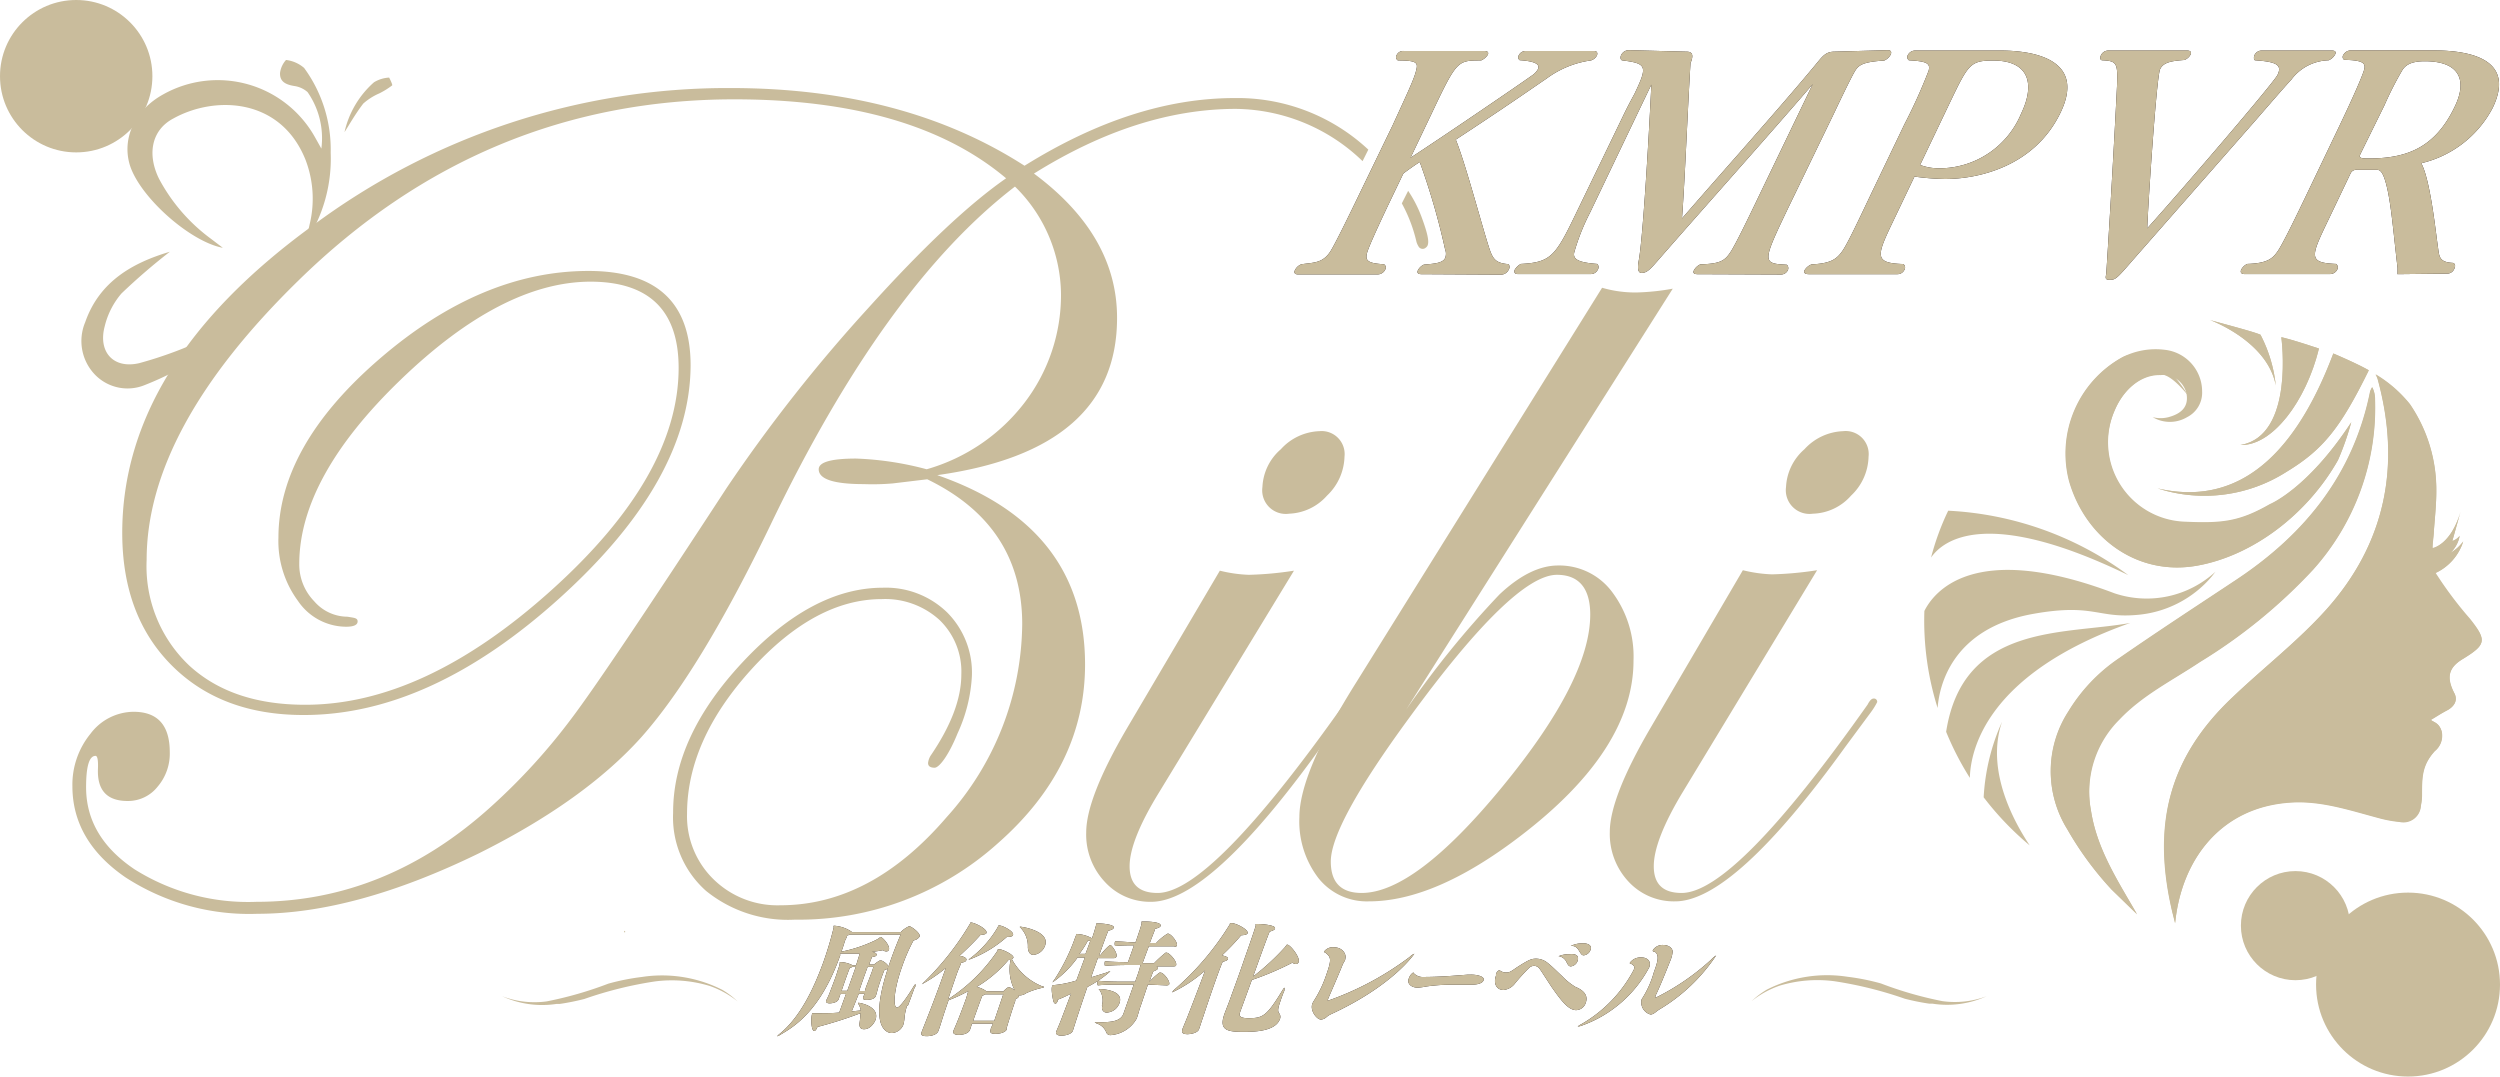 <svg xmlns="http://www.w3.org/2000/svg" viewBox="0 0 217.2 93.53"><defs><style>.cls-1{fill:#c9bc9c;}.cls-2{fill:#231815;}</style></defs><g id="レイヤー_2" data-name="レイヤー 2"><g id="design"><g id="a1"><path class="cls-1" d="M26.55,21.06c.11-.51.23-1,.34-1.52a9.44,9.44,0,0,0-.34-5.64c-2.15-5.41-7.87-5.62-11.5-3.6-1.88,1-2.29,3.09-1.23,5.24a15.53,15.53,0,0,0,4.54,5.23l1,.76C16.48,21,12,17,11.24,14.2c-.62-2.3.53-4.67,2.94-6A9.68,9.68,0,0,1,27.41,12l.51.91A7,7,0,0,0,26.72,8a2.21,2.21,0,0,0-1.17-.53c-.7-.12-1.26-.36-1.22-1.14a2.07,2.07,0,0,1,.52-1.12,2.94,2.94,0,0,1,1.57.69,12,12,0,0,1,2.31,7.37A13.16,13.16,0,0,1,26.55,21.06Z"/><path class="cls-1" d="M14.76,21.87a53.76,53.76,0,0,0-4.21,3.63A6.85,6.85,0,0,0,9.1,28.34c-.6,2.22.74,3.74,3,3.21A35.51,35.51,0,0,0,18,29.36c1.24-.53,2.38-1.32,3.61-1.92a25.53,25.53,0,0,1-9,6,3.94,3.94,0,0,1-4.31-.84A4.21,4.21,0,0,1,7.4,28C8.64,24.43,11.56,22.82,14.76,21.87Z"/><path class="cls-1" d="M29.93,11.48a8.15,8.15,0,0,1,2.56-4.33,2.81,2.81,0,0,1,1.32-.41s.32.62.26.68a6.88,6.88,0,0,1-1.13.7A5.15,5.15,0,0,0,31.56,9C30.86,9.91,30.29,10.93,29.93,11.48Z"/><path class="cls-1" d="M172.6,86.55h0a7.85,7.85,0,0,1-3.84.43,32.45,32.45,0,0,1-5.35-1.54,19.72,19.72,0,0,0-2.91-.58,11.57,11.57,0,0,0-7,1.12,7.31,7.31,0,0,0-1.32,1v0a8.13,8.13,0,0,1,2.42-1.34,11.35,11.35,0,0,1,4.78-.39,33.87,33.87,0,0,1,6.11,1.52,20.54,20.54,0,0,0,2.13.43l.28,0A8.27,8.27,0,0,0,172.6,86.55Z"/><path class="cls-1" d="M150.23,86.51h0s0,0,0,0h0S150.22,86.53,150.23,86.51Z"/><path class="cls-1" d="M43.62,86.55h0A7.85,7.85,0,0,0,47.5,87a32.45,32.45,0,0,0,5.35-1.54,19.72,19.72,0,0,1,2.91-.58,11.57,11.57,0,0,1,7,1.12,7.31,7.31,0,0,1,1.32,1v0a8.13,8.13,0,0,0-2.42-1.34,11.35,11.35,0,0,0-4.78-.39,33.87,33.87,0,0,0-6.11,1.52,20.54,20.54,0,0,1-2.13.43l-.28,0A8.29,8.29,0,0,1,43.62,86.55Z"/><path class="cls-1" d="M63.66,86.51h0s0,0,0,0h0S63.66,86.53,63.66,86.51Z"/><path class="cls-2" d="M78.81,87.37a4.41,4.41,0,0,0-.23,1.12,2.87,2.87,0,0,1-.11.57,1.14,1.14,0,0,1-1,.69c-.47,0-2.15-.57-.06-6.41.31-.88.63-1.64.84-2.15H73.85a1.34,1.34,0,0,1-.26.09c0,.15-.1.27-.17.44l-.1.31c-.07.23-.14.44-.22.65a12.33,12.33,0,0,0,2.83-.93,4,4,0,0,0,.49-.27s0-.07.08-.07c.18,0,.85.76.73,1.1a.23.23,0,0,1-.24.15.46.46,0,0,1-.28-.11,8.82,8.82,0,0,1-1,.15c.23,0,.49.13.45.26s-.14.13-.42.2c0,.06-.11.29-.23.64h.43a2.77,2.77,0,0,1,.49-.35s.05,0,.09,0h.06c.23.08.68.43.61.61a.48.48,0,0,1-.35.21c-.05.12-.13.32-.21.54-.17.47-.34,1-.38,1.16s-.1.4-.16.56c-.11.31-.62.34-.79.34s-.37,0-.3-.25l.11-.28h-.5L74,87.87l.78-.08a1.34,1.34,0,0,0-.22-.59s0-.06,0-.08a0,0,0,0,1,0,0c.16,0,1.92.32,1.5,1.5,0,0-.32.8-1,.8-.26,0-.44-.16-.38-.56s.07-.61.08-.83a36.12,36.12,0,0,1-3.74,1.19c-.09.23-.19.35-.28.35-.26,0-.32-1.11-.17-1.54a.05.05,0,0,1,.05,0,1.3,1.3,0,0,0,.17,0h.41c.51,0,1.13,0,1.71-.06.14-.37.36-1,.59-1.62h-.48l-.16.46c-.12.31-.62.36-.79.36s-.36-.07-.29-.25l0,0c.08-.16.21-.43.28-.61s.29-.75.51-1.35c.08-.23.16-.46.21-.65a3.81,3.81,0,0,0,.18-.61c0-.07,0-.1,0-.11s0,0,.15,0a2.53,2.53,0,0,1,1,.29s0,0,0,0h.25l.12-.33c.06-.25.12-.37.18-.6a.56.56,0,0,1,0-.1c-.61,0-1.22,0-1.67,0L73,83c-1.72,4.84-4,6.2-5.26,6.93a.45.45,0,0,1-.22.1s0,0,0,0a1.4,1.4,0,0,1,.18-.18c1.83-1.46,3-4,3.79-6.14a30.26,30.26,0,0,0,.94-3.12.58.58,0,0,1,0-.16s0,0,.06,0a3,3,0,0,1,1.54.55h4.23a2.26,2.26,0,0,1,.73-.51c.17,0,1,.6.91.89a.73.73,0,0,1-.53.34,15,15,0,0,0-1,2.29c-.77,2.16-.77,3.55-.44,3.55s1.33-1.64,1.39-1.75.19-.29.21-.29,0,.06,0,.16-.06.12-.09.2c-.11.3-.4,1.11-.56,1.51ZM74.35,84h-.29a.48.48,0,0,1-.22.08c-.06.12-.18.45-.31.81s-.33.94-.41,1.19h.49Zm.84,1.93c0-.08.31-.82.5-1.36a5,5,0,0,0,.19-.57h-.5c-.1.29-.23.63-.36,1s-.25.73-.38,1.1h.5Z"/><path class="cls-2" d="M87.49,89.39c-.12.32-.64.43-1,.43s-.53-.08-.42-.38h0c0-.11.13-.32.2-.51H84.45l-.17.52v0c-.17.46-.91.46-1,.46-.29,0-.54-.1-.45-.35v0c.17-.38.54-1.24,1.09-2.77.07-.2.13-.44.2-.68a13.25,13.25,0,0,1-1.71.79c-.18.53-.37,1.08-.52,1.56s-.25.81-.37,1.12-.6.44-1,.44-.55-.08-.45-.36v0c.64-1.62,1.19-3,1.92-5.06l.18-.5a12.54,12.54,0,0,1-2.08,1.41h0s.07-.08.2-.19a24.63,24.63,0,0,0,4-5.09c0-.06,0-.08.07-.08.31,0,1.46.57,1.34.9,0,.09-.19.16-.52.18-.43.49-1.08,1.14-1.82,1.82.28,0,.66.18.6.35s-.16.17-.47.26c0,.11-.17.43-.33.86-.21.6-.5,1.45-.78,2.29a14.77,14.77,0,0,0,4.29-4.22c0-.09,0-.12.13-.12.31,0,1.33.5,1.24.74,0,0-.06.09-.13.12a5.17,5.17,0,0,0,2.66,2.37c.07,0,.12,0,.11.07s0,0-.16.06a6.69,6.69,0,0,0-1.37.46,1,1,0,0,1-.51.19l-.14,0a.12.12,0,0,1,0,.13.58.58,0,0,1-.29.2l0,.15c-.28.78-.74,2.3-.78,2.45Zm0-8a10.48,10.48,0,0,1-3.34,2s0,0,0,0a.17.17,0,0,1,.06-.07,9.21,9.21,0,0,0,2.43-2.69c.1-.17.08-.23.15-.23.33,0,1.33.53,1.22.83,0,.1-.19.17-.47.17Zm-.33,5H85.59a.76.76,0,0,1-.24.11c-.11.23-.61,1.65-.78,2.12l0,.07h1.81Zm0-.25a2.3,2.3,0,0,1,.43-.37.13.13,0,0,1,.08,0,1.2,1.2,0,0,1,.49.27,3.92,3.92,0,0,1-.36-2.64h-.18a10.88,10.88,0,0,1-2.76,2.34,2.37,2.37,0,0,1,.84.38l0,0Zm1.45-5.63c.26,0,2.62.41,2.19,1.63a1.21,1.21,0,0,1-1,.82c-.34,0-.48-.29-.5-.65a2.31,2.31,0,0,0-.62-1.69c-.06,0-.08-.08-.07-.1Z"/><path class="cls-2" d="M93.21,89.55c-.12.33-.74.43-1,.43s-.53-.1-.45-.34h0c.09-.23.29-.66.49-1.2l.8-2.11a11,11,0,0,1-1.15.52l0,.09c-.06.15-.12.25-.2.25s-.14-.06-.19-.24-.28-1.36,0-1.36a9.57,9.57,0,0,0,2-.4c.25-.67.5-1.35.74-2h-.63a8.89,8.89,0,0,1-2.18,2.16s0,0,0,0a2,2,0,0,1,.16-.23,16.81,16.81,0,0,0,1.81-3.67l.08-.2s0-.08,0-.1,0,0,.09,0a2.9,2.9,0,0,1,1.29.37l.11-.31c.11-.35.15-.48.25-.85,0-.13,0-.13.1-.13h.17c.28,0,1.35.1,1.26.36,0,.1-.17.21-.47.27-.08.17-.39,1-.79,2.12h.1c.24-.32.75-.87.87-.87s.63.71.53,1a.23.23,0,0,1-.23.13H95.38c-.18.53-.39,1.09-.58,1.67l1.29-.4a1.73,1.73,0,0,1,.38-.13s0,0,0,0a9.31,9.31,0,0,1-2,1.37c-.74,2.14-1.23,3.7-1.28,3.87Zm1.52-7.82a.73.73,0,0,1-.22,0,8.16,8.16,0,0,1-.73,1.14h.53Zm5,3.81-.62,1.84c-.12.31-.21.71-.35,1.1a2.83,2.83,0,0,1-2.25,1.45.38.38,0,0,1-.41-.27,1.31,1.31,0,0,0-.82-.74c-.11-.06-.17-.09-.16-.11a.14.14,0,0,1,.09,0h.38c.92,0,1.74-.07,2-.7l.91-2.57H97.25c-.5,0-1.29,0-1.87.07a.49.49,0,0,1,0-.41c.59.08,1.81.09,2.24.09h1l.16-.45a9.73,9.73,0,0,0,.31-1h-.82c-.44,0-1.56,0-2.27.08a.66.66,0,0,1,0-.41c.5.06,1.45.08,2,.08l.52-1.46c-.49,0-1.14,0-1.64.06a.55.55,0,0,1,0-.4c.44,0,1.22.07,1.77.09.15-.42.27-.79.32-.93s.15-.45.21-.7l0-.19s0,0,.28,0h0s1.49,0,1.37.38c0,.08-.16.18-.48.26,0,.1-.24.63-.45,1.23h.55a4.41,4.41,0,0,1,1-.82c.3,0,.87.76.8,1s-.17.11-.25.11H99.81c-.23.61-.46,1.23-.54,1.46h1a10.6,10.6,0,0,1,1-.91.13.13,0,0,1,.08,0c.25,0,.94.78.83,1.08,0,.11-.17.11-.24.11h-1.61l.11,0c.1,0,.2.09.16.18s-.13.15-.41.26c-.07.18-.19.5-.32.89a5.6,5.6,0,0,1,.87-.79l.08,0c.29,0,.85.76.76,1,0,.1-.17.11-.25.11Zm-4,1.83A1.62,1.62,0,0,0,95.52,86s-.07-.06-.07-.07h.08c.2,0,2.14.08,1.73,1.22a1.23,1.23,0,0,1-1,.81A.41.41,0,0,1,95.79,87.37Z"/><path class="cls-2" d="M102.69,89.5l.46-1.12c.43-1.09,1.11-2.87,1.55-4.06a12,12,0,0,1-2.87,1.9s0,0,0,0A1.11,1.11,0,0,1,102,86a24.23,24.23,0,0,0,4.85-5.7c0-.08,0-.1.14-.1.42,0,1.5.58,1.4.87,0,.1-.21.17-.56.19A19.79,19.79,0,0,1,106.17,83c.42.1.56.2.51.32s-.15.16-.45.24c-.08.15-.26.63-.49,1.26-.36,1-.84,2.41-1.2,3.5-.16.46-.26.79-.37,1.1s-.69.43-1,.43-.54-.08-.45-.35Zm8.87-3.37c-.09.2-.19.48-.29.77-.24.69-.29.93-.13,1.14a.51.51,0,0,1,.06.5c-.37,1-2,1.11-3.11,1.11-1.46,0-2.22-.13-1.71-1.56.15-.42.4-1,.64-1.71.37-1,.76-2.08,1.07-3,.66-1.86,1-2.89,1-2.94a.66.66,0,0,0,0-.16s.29,0,.3,0c.21,0,1.49.09,1.38.39,0,.09-.16.18-.46.27-.15.31-.82,2.17-1.44,3.9a20.66,20.66,0,0,0,2.75-2.53c.13-.16.16-.24.21-.24.27,0,1.14,1.11,1,1.51a.25.25,0,0,1-.25.17.53.53,0,0,1-.3-.11,25.86,25.86,0,0,1-3.52,1.5l-1,2.74c-.11.32-.16.58.72.58,1.23,0,1.58-.19,2.91-2.38.11-.18.17-.26.2-.26s0,.07,0,.23Z"/><path class="cls-2" d="M115.58,88.14a1.57,1.57,0,0,0-.35.24.82.82,0,0,1-.46.2c-.37,0-1-.8-.74-1.41a1.74,1.74,0,0,1,.1-.19,10.07,10.07,0,0,0,1.06-2.18c.5-1.41.47-1.62,0-2-.08-.06-.17-.06-.15-.13a.93.93,0,0,1,.84-.37c.78,0,1.12.62,1,1,0,.16-.16.32-.24.53-.32.82-1.24,2.89-1.27,3s0,.11,0,.11h0a26.19,26.19,0,0,0,7.09-3.79,1.31,1.31,0,0,1,.42-.29s0,0,0,0S121.05,85.63,115.58,88.14Z"/><path class="cls-2" d="M128.9,85.15c-.12.34-.68.4-1.1.4h-.07l-1.4,0a15.54,15.54,0,0,0-2.44.16,6.06,6.06,0,0,1-.71.1c-.51,0-1-.32-.77-.83a.94.94,0,0,1,.39-.5s0,.07.07.11a1.07,1.07,0,0,0,.82.29c1.34,0,2.68-.11,3.8-.2h.19C128.24,84.65,129,84.81,128.9,85.15Z"/><path class="cls-2" d="M136.94,87.76c-.69,0-1.33-.86-2.13-2-.46-.69-.86-1.34-1.07-1.62a.6.6,0,0,0-.47-.23.67.67,0,0,0-.42.18,17.32,17.32,0,0,0-1.22,1.34,1.43,1.43,0,0,1-1,.58c-.6,0-.91-.55-.66-1.24l0-.12a.44.44,0,0,1,.06-.16c.1-.13.14-.17.18-.17a.25.25,0,0,1,.11,0,.85.85,0,0,0,.48.17c.29,0,.36,0,.92-.4,1.15-.75,1.36-.8,1.75-.8a1.57,1.57,0,0,1,.94.33c.41.31.85.77,1.31,1.19a5.56,5.56,0,0,0,1.15.93c.38.16,1.2.55.9,1.38A.9.9,0,0,1,136.94,87.76Zm.12-4.27a.71.71,0,0,1-.59.47c-.18,0-.26-.16-.36-.35a.91.91,0,0,0-.63-.53s-.09,0-.08,0a2.33,2.33,0,0,1,.95-.18C136.89,82.85,137.22,83,137.06,83.49Zm1.12-.95a.71.71,0,0,1-.59.46.25.25,0,0,1-.2-.1c-.14-.16-.21-.34-.32-.47a.64.64,0,0,0-.51-.25c-.05,0-.09,0-.08,0a2.21,2.21,0,0,1,1-.22C137.67,81.93,138.39,82,138.18,82.54Z"/><path class="cls-2" d="M137.49,89.08a1.35,1.35,0,0,1-.37.1s-.05,0-.05,0,.15-.12.37-.23a11.76,11.76,0,0,0,4.5-4.69c.1-.28.05-.34-.21-.52-.08,0-.14,0-.13-.09a1.16,1.16,0,0,1,1-.47c.47,0,.89.29.69.85A10.7,10.7,0,0,1,137.49,89.08Zm6.63-1.35-.18.13c-.32.27-.47.28-.54.28a1.1,1.1,0,0,1-.79-1.26.48.48,0,0,1,.08-.16,8.51,8.51,0,0,0,1-2.26c.3-.83.53-1.49.06-1.78-.08,0-.18,0-.15-.13a1,1,0,0,1,.89-.45c.42,0,.8.21.83.57a2.65,2.65,0,0,1-.23.86c-.32.82-1,2.48-1.27,3h0c0,.07,0,.16,0,.16a20.48,20.48,0,0,0,4.86-3.33,1.85,1.85,0,0,1,.42-.35s0,0,0,0A15.37,15.37,0,0,1,144.12,87.73Z"/><path class="cls-1" d="M78.81,87.37a4.41,4.41,0,0,0-.23,1.12,2.87,2.87,0,0,1-.11.57,1.14,1.14,0,0,1-1,.69c-.47,0-2.15-.57-.06-6.41.31-.88.63-1.64.84-2.15H73.85a1.34,1.34,0,0,1-.26.09c0,.15-.1.27-.17.44l-.1.31c-.07.23-.14.44-.22.65a12.33,12.33,0,0,0,2.83-.93,4,4,0,0,0,.49-.27s0-.07.08-.07c.18,0,.85.76.73,1.1a.23.23,0,0,1-.24.15.46.46,0,0,1-.28-.11,8.82,8.82,0,0,1-1,.15c.23,0,.49.13.45.26s-.14.13-.42.2c0,.06-.11.29-.23.64h.43a2.77,2.77,0,0,1,.49-.35s.05,0,.09,0h.06c.23.08.68.43.61.61a.48.48,0,0,1-.35.21c-.05.12-.13.32-.21.54-.17.47-.34,1-.38,1.16s-.1.4-.16.56c-.11.31-.62.34-.79.34s-.37,0-.3-.25l.11-.28h-.5L74,87.87l.78-.08a1.34,1.34,0,0,0-.22-.59s0-.06,0-.08a0,0,0,0,1,0,0c.16,0,1.92.32,1.5,1.5,0,0-.32.8-1,.8-.26,0-.44-.16-.38-.56s.07-.61.08-.83a36.12,36.12,0,0,1-3.74,1.19c-.09.23-.19.35-.28.35-.26,0-.32-1.11-.17-1.54a.05.05,0,0,1,.05,0,1.3,1.3,0,0,0,.17,0h.41c.51,0,1.13,0,1.71-.06.14-.37.36-1,.59-1.62h-.48l-.16.46c-.12.31-.62.36-.79.36s-.36-.07-.29-.25l0,0c.08-.16.21-.43.28-.61s.29-.75.51-1.35c.08-.23.16-.46.21-.65a3.81,3.81,0,0,0,.18-.61c0-.07,0-.1,0-.11s0,0,.15,0a2.53,2.53,0,0,1,1,.29s0,0,0,0h.25l.12-.33c.06-.25.12-.37.18-.6a.56.56,0,0,1,0-.1c-.61,0-1.22,0-1.67,0L73,83c-1.72,4.84-4,6.2-5.26,6.93a.45.45,0,0,1-.22.1s0,0,0,0a1.4,1.4,0,0,1,.18-.18c1.83-1.46,3-4,3.79-6.14a30.26,30.26,0,0,0,.94-3.12.58.58,0,0,1,0-.16s0,0,.06,0a3,3,0,0,1,1.54.55h4.23a2.26,2.26,0,0,1,.73-.51c.17,0,1,.6.91.89a.73.73,0,0,1-.53.34,15,15,0,0,0-1,2.29c-.77,2.16-.77,3.55-.44,3.55s1.33-1.64,1.39-1.75.19-.29.21-.29,0,.06,0,.16-.06.12-.09.2c-.11.3-.4,1.11-.56,1.51ZM74.35,84h-.29a.48.48,0,0,1-.22.08c-.06.12-.18.45-.31.81s-.33.94-.41,1.19h.49Zm.84,1.93c0-.08.31-.82.5-1.36a5,5,0,0,0,.19-.57h-.5c-.1.29-.23.63-.36,1s-.25.73-.38,1.1h.5Z"/><path class="cls-1" d="M87.49,89.39c-.12.32-.64.43-1,.43s-.53-.08-.42-.38h0c0-.11.13-.32.2-.51H84.45l-.17.52v0c-.17.46-.91.46-1,.46-.29,0-.54-.1-.45-.35v0c.17-.38.54-1.24,1.09-2.77.07-.2.13-.44.2-.68a13.25,13.25,0,0,1-1.71.79c-.18.53-.37,1.08-.52,1.56s-.25.81-.37,1.12-.6.44-1,.44-.55-.08-.45-.36v0c.64-1.62,1.19-3,1.92-5.06l.18-.5a12.54,12.54,0,0,1-2.08,1.41h0s.07-.08.2-.19a24.63,24.63,0,0,0,4-5.09c0-.06,0-.08.07-.08.31,0,1.46.57,1.34.9,0,.09-.19.16-.52.18-.43.49-1.08,1.14-1.82,1.82.28,0,.66.18.6.35s-.16.17-.47.26c0,.11-.17.43-.33.86-.21.6-.5,1.45-.78,2.29a14.77,14.77,0,0,0,4.29-4.22c0-.09,0-.12.13-.12.31,0,1.33.5,1.24.74,0,0-.06.09-.13.12a5.17,5.17,0,0,0,2.66,2.37c.07,0,.12,0,.11.07s0,0-.16.06a6.69,6.69,0,0,0-1.37.46,1,1,0,0,1-.51.19l-.14,0a.12.12,0,0,1,0,.13.58.58,0,0,1-.29.2l0,.15c-.28.78-.74,2.3-.78,2.45Zm0-8a10.48,10.48,0,0,1-3.34,2s0,0,0,0a.17.17,0,0,1,.06-.07,9.21,9.21,0,0,0,2.43-2.69c.1-.17.08-.23.15-.23.33,0,1.33.53,1.22.83,0,.1-.19.17-.47.17Zm-.33,5H85.59a.76.76,0,0,1-.24.11c-.11.23-.61,1.65-.78,2.12l0,.07h1.81Zm0-.25a2.3,2.3,0,0,1,.43-.37.13.13,0,0,1,.08,0,1.2,1.2,0,0,1,.49.27,3.92,3.92,0,0,1-.36-2.64h-.18a10.88,10.88,0,0,1-2.76,2.34,2.37,2.37,0,0,1,.84.38l0,0Zm1.45-5.63c.26,0,2.62.41,2.19,1.63a1.21,1.21,0,0,1-1,.82c-.34,0-.48-.29-.5-.65a2.31,2.31,0,0,0-.62-1.69c-.06,0-.08-.08-.07-.1Z"/><path class="cls-1" d="M93.21,89.55c-.12.33-.74.43-1,.43s-.53-.1-.45-.34h0c.09-.23.29-.66.49-1.2l.8-2.11a11,11,0,0,1-1.15.52l0,.09c-.06.15-.12.25-.2.25s-.14-.06-.19-.24-.28-1.36,0-1.36a9.57,9.57,0,0,0,2-.4c.25-.67.5-1.35.74-2h-.63a8.89,8.89,0,0,1-2.18,2.16s0,0,0,0a2,2,0,0,1,.16-.23,16.81,16.81,0,0,0,1.81-3.67l.08-.2s0-.08,0-.1,0,0,.09,0a2.9,2.9,0,0,1,1.29.37l.11-.31c.11-.35.15-.48.25-.85,0-.13,0-.13.1-.13h.17c.28,0,1.35.1,1.26.36,0,.1-.17.21-.47.27-.08.17-.39,1-.79,2.12h.1c.24-.32.75-.87.87-.87s.63.71.53,1a.23.23,0,0,1-.23.13H95.38c-.18.53-.39,1.09-.58,1.67l1.29-.4a1.73,1.73,0,0,1,.38-.13s0,0,0,0a9.31,9.31,0,0,1-2,1.37c-.74,2.14-1.23,3.7-1.28,3.87Zm1.52-7.82a.73.73,0,0,1-.22,0,8.16,8.16,0,0,1-.73,1.14h.53Zm5,3.81-.62,1.84c-.12.31-.21.71-.35,1.1a2.83,2.83,0,0,1-2.25,1.45.38.38,0,0,1-.41-.27,1.31,1.31,0,0,0-.82-.74c-.11-.06-.17-.09-.16-.11a.14.14,0,0,1,.09,0h.38c.92,0,1.74-.07,2-.7l.91-2.57H97.25c-.5,0-1.29,0-1.87.07a.49.49,0,0,1,0-.41c.59.08,1.81.09,2.24.09h1l.16-.45a9.73,9.73,0,0,0,.31-1h-.82c-.44,0-1.56,0-2.27.08a.66.66,0,0,1,0-.41c.5.06,1.45.08,2,.08l.52-1.46c-.49,0-1.14,0-1.64.06a.55.55,0,0,1,0-.4c.44,0,1.22.07,1.77.09.15-.42.27-.79.32-.93s.15-.45.21-.7l0-.19s0,0,.28,0h0s1.49,0,1.37.38c0,.08-.16.18-.48.26,0,.1-.24.63-.45,1.23h.55a4.41,4.41,0,0,1,1-.82c.3,0,.87.76.8,1s-.17.11-.25.11H99.81c-.23.61-.46,1.23-.54,1.46h1a10.6,10.6,0,0,1,1-.91.13.13,0,0,1,.08,0c.25,0,.94.78.83,1.08,0,.11-.17.11-.24.11h-1.61l.11,0c.1,0,.2.09.16.18s-.13.15-.41.26c-.07.18-.19.5-.32.89a5.6,5.6,0,0,1,.87-.79l.08,0c.29,0,.85.76.76,1,0,.1-.17.11-.25.11Zm-4,1.83A1.62,1.62,0,0,0,95.52,86s-.07-.06-.07-.07h.08c.2,0,2.14.08,1.73,1.22a1.23,1.23,0,0,1-1,.81A.41.41,0,0,1,95.79,87.37Z"/><path class="cls-1" d="M102.69,89.5l.46-1.12c.43-1.09,1.11-2.87,1.55-4.06a12,12,0,0,1-2.87,1.9s0,0,0,0A1.11,1.11,0,0,1,102,86a24.23,24.23,0,0,0,4.85-5.7c0-.08,0-.1.14-.1.42,0,1.5.58,1.4.87,0,.1-.21.17-.56.19A19.79,19.79,0,0,1,106.17,83c.42.1.56.2.51.32s-.15.16-.45.24c-.08.15-.26.63-.49,1.26-.36,1-.84,2.41-1.2,3.5-.16.46-.26.79-.37,1.1s-.69.43-1,.43-.54-.08-.45-.35Zm8.87-3.37c-.09.2-.19.48-.29.77-.24.69-.29.93-.13,1.14a.51.51,0,0,1,.06.5c-.37,1-2,1.11-3.11,1.11-1.46,0-2.22-.13-1.71-1.56.15-.42.4-1,.64-1.71.37-1,.76-2.08,1.07-3,.66-1.86,1-2.89,1-2.94a.66.66,0,0,0,0-.16s.29,0,.3,0c.21,0,1.49.09,1.38.39,0,.09-.16.18-.46.27-.15.31-.82,2.17-1.44,3.9a20.66,20.66,0,0,0,2.75-2.53c.13-.16.16-.24.21-.24.27,0,1.14,1.11,1,1.51a.25.25,0,0,1-.25.17.53.53,0,0,1-.3-.11,25.86,25.86,0,0,1-3.52,1.5l-1,2.74c-.11.32-.16.58.72.58,1.23,0,1.58-.19,2.91-2.38.11-.18.17-.26.2-.26s0,.07,0,.23Z"/><path class="cls-1" d="M115.58,88.14a1.57,1.57,0,0,0-.35.24.82.82,0,0,1-.46.2c-.37,0-1-.8-.74-1.41a1.74,1.74,0,0,1,.1-.19,10.07,10.07,0,0,0,1.06-2.18c.5-1.41.47-1.62,0-2-.08-.06-.17-.06-.15-.13a.93.93,0,0,1,.84-.37c.78,0,1.12.62,1,1,0,.16-.16.32-.24.53-.32.82-1.24,2.89-1.27,3s0,.11,0,.11h0a26.19,26.19,0,0,0,7.09-3.79,1.31,1.31,0,0,1,.42-.29s0,0,0,0S121.05,85.63,115.58,88.14Z"/><path class="cls-1" d="M128.9,85.15c-.12.34-.68.4-1.1.4h-.07l-1.4,0a15.54,15.54,0,0,0-2.44.16,6.06,6.06,0,0,1-.71.1c-.51,0-1-.32-.77-.83a.94.94,0,0,1,.39-.5s0,.07.07.11a1.07,1.07,0,0,0,.82.29c1.34,0,2.68-.11,3.8-.2h.19C128.24,84.65,129,84.81,128.9,85.15Z"/><path class="cls-1" d="M136.94,87.76c-.69,0-1.33-.86-2.13-2-.46-.69-.86-1.34-1.07-1.62a.6.6,0,0,0-.47-.23.67.67,0,0,0-.42.18,17.32,17.32,0,0,0-1.22,1.34,1.43,1.43,0,0,1-1,.58c-.6,0-.91-.55-.66-1.24l0-.12a.44.44,0,0,1,.06-.16c.1-.13.14-.17.18-.17a.25.25,0,0,1,.11,0,.85.85,0,0,0,.48.17c.29,0,.36,0,.92-.4,1.15-.75,1.36-.8,1.75-.8a1.57,1.57,0,0,1,.94.33c.41.31.85.77,1.31,1.19a5.56,5.56,0,0,0,1.15.93c.38.16,1.2.55.9,1.38A.9.9,0,0,1,136.94,87.76Zm.12-4.27a.71.71,0,0,1-.59.47c-.18,0-.26-.16-.36-.35a.91.91,0,0,0-.63-.53s-.09,0-.08,0a2.33,2.33,0,0,1,.95-.18C136.89,82.85,137.22,83,137.06,83.49Zm1.12-.95a.71.71,0,0,1-.59.46.25.25,0,0,1-.2-.1c-.14-.16-.21-.34-.32-.47a.64.64,0,0,0-.51-.25c-.05,0-.09,0-.08,0a2.21,2.21,0,0,1,1-.22C137.67,81.93,138.39,82,138.18,82.54Z"/><path class="cls-1" d="M137.49,89.08a1.35,1.35,0,0,1-.37.1s-.05,0-.05,0,.15-.12.37-.23a11.76,11.76,0,0,0,4.5-4.69c.1-.28.05-.34-.21-.52-.08,0-.14,0-.13-.09a1.16,1.16,0,0,1,1-.47c.47,0,.89.29.69.85A10.7,10.7,0,0,1,137.49,89.08Zm6.63-1.35-.18.13c-.32.27-.47.28-.54.28a1.1,1.1,0,0,1-.79-1.26.48.48,0,0,1,.08-.16,8.51,8.51,0,0,0,1-2.26c.3-.83.53-1.49.06-1.78-.08,0-.18,0-.15-.13a1,1,0,0,1,.89-.45c.42,0,.8.21.83.57a2.65,2.65,0,0,1-.23.86c-.32.82-1,2.48-1.27,3h0c0,.07,0,.16,0,.16a20.48,20.48,0,0,0,4.86-3.33,1.85,1.85,0,0,1,.42-.35s0,0,0,0A15.37,15.37,0,0,1,144.12,87.73Z"/><rect class="cls-1" x="54.23" y="80.88" width="0.08" height="0.12"/><circle class="cls-1" cx="209.21" cy="85.54" r="7.99"/><circle class="cls-1" cx="199.43" cy="80.42" r="4.74"/><circle class="cls-1" cx="6.62" cy="6.62" r="6.62"/><path class="cls-1" d="M118.88,13a16.65,16.65,0,0,0-11.62-4.48q-8.81,0-18.25,5.88Q78.54,7.66,63.53,7.65a60.38,60.38,0,0,0-36.43,12q-16.47,12-16.48,26.64,0,7.22,4.31,11.53t11.47,4.3q11,0,22.28-10.21T60,31.74q0-8.2-8.87-8.2-9.28,0-18.11,7.6T24.19,46.72a8.76,8.76,0,0,0,1.7,5.49,5.07,5.07,0,0,0,4.18,2.24c.65,0,1-.15,1-.46s-.3-.31-.88-.41a3.84,3.84,0,0,1-2.89-1.34A4.59,4.59,0,0,1,26,49q0-7.51,8.8-16t16.47-8.53q7.68,0,7.69,7.48,0,9.39-11.07,19.34T26.51,61.23q-6.35,0-10.06-3.4a11.86,11.86,0,0,1-3.71-9.18q0-11.4,13.2-24.29Q42,8.64,63.79,8.63q15.48,0,23.62,6.86-4.84,3.36-12,11.3A135.25,135.25,0,0,0,63.12,42.41q-10.51,16.1-13.46,20A53.2,53.2,0,0,1,42.75,70q-9.18,8.35-20.47,8.35a18.54,18.54,0,0,1-10.6-2.83q-4.2-2.83-4.2-7.12c0-1.82.27-2.73.82-2.73.17,0,.24.38.21,1.13q-.11,2.79,2.58,2.79a3.27,3.27,0,0,0,2.6-1.24,4.41,4.41,0,0,0,1.06-3q0-3.51-3.15-3.51a4.73,4.73,0,0,0-3.74,1.91A7,7,0,0,0,6.29,68.3q0,4.74,4.59,7.91a19.72,19.72,0,0,0,11.5,3.18q8.46,0,19.24-5.26,9.12-4.55,14.08-10.06,5.1-5.73,11.24-18.46,9.94-20.73,21.24-29.4a13.25,13.25,0,0,1,4,9.34A15.38,15.38,0,0,1,89,35a16.36,16.36,0,0,1-8.49,5.77,27.29,27.29,0,0,0-6.13-.93c-2.17,0-3.25.31-3.25.93,0,.86,1.3,1.29,3.92,1.29A20.47,20.47,0,0,0,77.56,42l3-.36q8.25,4,8.25,12.58A25.34,25.34,0,0,1,82.24,71q-6.57,7.65-14.44,7.65A7.93,7.93,0,0,1,62,76.4a7.65,7.65,0,0,1-2.31-5.68q0-6.39,5.56-12.53t11.37-6.14a7,7,0,0,1,5,1.81,6.22,6.22,0,0,1,1.9,4.74q0,3.15-2.68,7.07a1.53,1.53,0,0,0-.21.62c0,.27.19.41.57.41s1.19-1,2-3a13.55,13.55,0,0,0,1.24-5,7.41,7.41,0,0,0-2.16-5.5,7.64,7.64,0,0,0-5.57-2.14q-6.15,0-12.2,6.48T58.48,70.62a8.54,8.54,0,0,0,2.86,6.78,11.3,11.3,0,0,0,7.71,2.5,25.89,25.89,0,0,0,17.66-6.65q7.56-6.66,7.56-15.52,0-12-12.84-16.45Q97.06,39.1,97.05,27.61q0-7.17-7.22-12.53,9-5.62,17.55-5.62a16.08,16.08,0,0,1,11,4.54Z"/><path class="cls-1" d="M121.79,17.67A13,13,0,0,1,123.06,21a1.5,1.5,0,0,0,.17.39.41.41,0,0,0,.65.12c.33-.23.3-.85-.39-2.7a10.56,10.56,0,0,0-1.15-2.23Z"/><path class="cls-1" d="M117.56,61a6.61,6.61,0,0,1-.52.83l-2.22,3Q105.12,78.35,100,78.35a5.32,5.32,0,0,1-4-1.72,6,6,0,0,1-1.63-4.31q0-3,3.56-9.08l8.05-13.66a12.12,12.12,0,0,0,2.52.36,29.7,29.7,0,0,0,3.92-.36l-11.7,19.23Q98.14,73,98.14,75.26c0,1.55.81,2.32,2.43,2.32q4.59,0,16.16-16.37c.17-.35.34-.52.52-.52A.28.28,0,0,1,117.56,61Zm-.75-21.32a4.83,4.83,0,0,1-1.52,3.38A4.62,4.62,0,0,1,112,44.63a2.05,2.05,0,0,1-2.32-2.32,4.6,4.6,0,0,1,1.6-3.28,4.74,4.74,0,0,1,3.35-1.57A2,2,0,0,1,116.81,39.68Z"/><path class="cls-1" d="M145.33,25.08,122.17,61.65a81.39,81.39,0,0,1,8.1-10c1.78-1.68,3.49-2.52,5.1-2.52a5.72,5.72,0,0,1,4.72,2.34,9.34,9.34,0,0,1,1.83,5.91q0,7.78-9.9,15.31-7.38,5.63-13.1,5.62a5.37,5.37,0,0,1-4.36-2A8.09,8.09,0,0,1,112.89,71q0-3.87,5-11.81L139.19,25a10.29,10.29,0,0,0,3,.41A20.14,20.14,0,0,0,145.33,25.08ZM138.16,53.4c0-2.31-1-3.46-2.89-3.46q-3.77,0-12.84,12.43-6.81,9.29-6.81,12.48c0,1.82.89,2.73,2.68,2.73q4.65,0,12.25-9.26T138.16,53.4Z"/><path class="cls-1" d="M163.09,61a6,6,0,0,1-.51.83l-2.22,3q-9.72,13.48-14.82,13.48a5.36,5.36,0,0,1-4.06-1.72,6.06,6.06,0,0,1-1.62-4.31q0-3,3.56-9.08l8-13.66a12.28,12.28,0,0,0,2.53.36,29.84,29.84,0,0,0,3.92-.36L146.2,68.81q-2.52,4.18-2.52,6.45c0,1.55.8,2.32,2.42,2.32q4.6,0,16.16-16.37c.18-.35.35-.52.52-.52A.28.28,0,0,1,163.09,61Zm-.75-21.32a4.79,4.79,0,0,1-1.52,3.38,4.58,4.58,0,0,1-3.32,1.57,2.06,2.06,0,0,1-2.33-2.32,4.64,4.64,0,0,1,1.6-3.28,4.78,4.78,0,0,1,3.36-1.57A2,2,0,0,1,162.34,39.68Z"/><path class="cls-2" d="M123.49,23.82c-.34,0-.39-.16-.3-.34a1.08,1.08,0,0,1,.52-.49c.91-.08,1.63-.13,1.84-.57a1,1,0,0,0,0-.75,60,60,0,0,0-2.2-7.59c-.34.2-1.11.75-1.43,1L120.52,18c-1,2.12-1.54,3.33-1.72,3.87-.24.78,0,1,1.44,1.09a.33.33,0,0,1,.11.46.74.74,0,0,1-.66.42h-6.92c-.31,0-.36-.18-.27-.36a1.06,1.06,0,0,1,.56-.52c1.08-.16,1.84-.08,2.52-1.11.42-.67,1.5-2.87,2.68-5.32L121,10.87C122.11,8.44,122.8,7,123,6.25s.26-1-1.55-1a.33.33,0,0,1-.11-.46.62.62,0,0,1,.61-.36h7c.31,0,.4.13.31.33a1.34,1.34,0,0,1-.58.49c-2.11,0-2.11,0-4.44,4.91l-1.69,3.54c2.62-1.7,9.3-6.25,10.56-7.15a1.54,1.54,0,0,0,.51-.55c.28-.57-.81-.72-1.59-.77a.32.32,0,0,1-.07-.44.66.66,0,0,1,.61-.36h5.92c.28,0,.34.2.24.41a.86.86,0,0,1-.51.41,8.43,8.43,0,0,0-3.86,1.58c-1.14.77-3.45,2.4-7.88,5.3.78,1.93,1.92,6.2,2.74,8.91.43,1.37.55,1.81,1.85,1.91a.43.43,0,0,1,0,.49.74.74,0,0,1-.69.42Z"/><path class="cls-2" d="M147.47,23.82c-.36,0-.39-.16-.3-.34a1.2,1.2,0,0,1,.55-.51c1.73-.06,2.13-.29,2.67-1.14.42-.67,1.38-2.61,2.56-5.09l4.54-9.43c-3.58,4.18-9.85,11.19-13.52,15.4-.63.72-.91,1-1.35,1s-.3-.78-.24-1.11c.36-2,.86-10.44,1.09-15.25L138.13,18.5a18.59,18.59,0,0,0-1.36,3.43c-.14.62.41.88,2,1a.4.4,0,0,1,.05.49.67.67,0,0,1-.62.39h-6.34c-.28,0-.35-.18-.25-.39a1.38,1.38,0,0,1,.52-.49c2.57-.13,3-.67,4.72-4.24L141,10.1c.31-.65.66-1.32,1-1.94,1.16-2.43,1.1-2.64-1.09-2.92-.14-.08-.15-.28-.06-.47a.75.75,0,0,1,.69-.41h0l5,.13c.51,0,.62.31.33,1-.27,4.5-.49,10.31-.74,13.49C150,14.52,154.6,9.4,157.71,5.65c.62-.75.88-1.13,1.59-1.16L164,4.36h0c.31,0,.36.18.26.39a1.18,1.18,0,0,1-.56.51c-2,.13-2.27.42-2.64,1.09s-1.14,2.27-1.67,3.39l-4,8.26c-2.3,4.81-2.31,4.89-.15,5a.41.41,0,0,1,.08.49.66.66,0,0,1-.62.36Z"/><path class="cls-2" d="M157.14,23.82c-.37,0-.45-.16-.36-.34a1.23,1.23,0,0,1,.61-.51c1.69-.08,2.18-.47,2.66-1.14s1.5-2.87,2.76-5.51l2.66-5.55a45.84,45.84,0,0,0,2.09-4.63c.15-.59-.07-.82-1.71-.9a.34.34,0,0,1-.09-.47.73.73,0,0,1,.65-.38h7.34c3.69,0,7.3,1.16,5.28,5.37-2.3,4.81-7.34,5.79-10,5.79h-.11a21.33,21.33,0,0,1-2.59-.21l-1.79,3.75c-1.51,3.15-1.78,3.77.82,3.85a.37.37,0,0,1,.1.49.66.66,0,0,1-.6.39Zm9.68-9.49a4.65,4.65,0,0,0,1.8.29h.08a7.71,7.71,0,0,0,6.9-4.76c1.25-2.61.65-4.6-2.43-4.6-2,0-2.16.32-3.77,3.67Z"/><path class="cls-2" d="M185.34,22.55c-1.45,1.68-1.54,1.76-2.06,1.76S183,24,183,23.64c.36-5.56.75-12.59.93-16.26.06-1.86,0-2.09-1.27-2.14-.21,0-.23-.23-.13-.44a.72.72,0,0,1,.64-.41H190c.36,0,.4.18.31.36a1,1,0,0,1-.53.46c-1,.08-1.81.16-2.11.8s-1,11-1.12,13.83c3.21-3.57,11-12.66,11.32-13.33.4-.83,0-1.14-1.93-1.27-.13,0-.16-.26-.06-.47a.7.7,0,0,1,.65-.38h6.05c.34,0,.39.15.3.33a1.1,1.1,0,0,1-.58.52,4.17,4.17,0,0,0-3.23,1.68c-.65.7-1.69,1.91-3.18,3.62Z"/><path class="cls-2" d="M208.3,23.82c0-.1,0-.49,0-.54-.4-3.36-.6-6.31-1.17-7.86-.22-.57-.41-.67-.64-.67h-1.75a.55.55,0,0,0-.53.33l-1.91,4c-1.55,3.23-1.8,3.75.66,3.85a.38.38,0,0,1,.1.49.7.7,0,0,1-.62.39H195c-.31,0-.38-.18-.28-.39a1.13,1.13,0,0,1,.52-.49c1.75-.05,2.21-.47,2.65-1.11s1.53-2.87,2.79-5.51l2.52-5.27c1.25-2.61,2-4.34,2.18-4.93s0-.88-1.71-.91a.29.29,0,0,1-.09-.41.75.75,0,0,1,.61-.41h7.24c3.88,0,7,1.13,5.13,5a9.44,9.44,0,0,1-6.2,4.8c.8,1.47,1.27,6.1,1.45,7.29.11.8.09,1.32,1.31,1.37.22.08.21.31.11.51a.67.67,0,0,1-.56.42Zm-3.2-10.49c-.16.33-.16.44.65.44,3.36,0,5.82-.93,7.53-4.53,1.06-2.19.49-3.92-2.61-3.92-1.19,0-1.71.33-2,.85a29.81,29.81,0,0,0-1.52,3Z"/><path class="cls-1" d="M123.49,23.82c-.34,0-.39-.16-.3-.34a1.08,1.08,0,0,1,.52-.49c.91-.08,1.63-.13,1.84-.57a1,1,0,0,0,0-.75,60,60,0,0,0-2.2-7.59c-.34.2-1.11.75-1.43,1L120.52,18c-1,2.12-1.54,3.33-1.72,3.87-.24.78,0,1,1.44,1.09a.33.33,0,0,1,.11.46.74.74,0,0,1-.66.42h-6.92c-.31,0-.36-.18-.27-.36a1.06,1.06,0,0,1,.56-.52c1.08-.16,1.84-.08,2.52-1.11.42-.67,1.5-2.87,2.68-5.32L121,10.87C122.11,8.44,122.8,7,123,6.25s.26-1-1.55-1a.33.33,0,0,1-.11-.46.62.62,0,0,1,.61-.36h7c.31,0,.4.13.31.33a1.34,1.34,0,0,1-.58.49c-2.11,0-2.11,0-4.44,4.91l-1.69,3.54c2.62-1.7,9.3-6.25,10.56-7.15a1.54,1.54,0,0,0,.51-.55c.28-.57-.81-.72-1.59-.77a.32.32,0,0,1-.07-.44.66.66,0,0,1,.61-.36h5.92c.28,0,.34.2.24.41a.86.86,0,0,1-.51.41,8.43,8.43,0,0,0-3.86,1.58c-1.14.77-3.45,2.4-7.88,5.3.78,1.93,1.92,6.2,2.74,8.91.43,1.37.55,1.81,1.85,1.91a.43.43,0,0,1,0,.49.74.74,0,0,1-.69.42Z"/><path class="cls-1" d="M147.47,23.82c-.36,0-.39-.16-.3-.34a1.2,1.2,0,0,1,.55-.51c1.73-.06,2.13-.29,2.67-1.14.42-.67,1.38-2.61,2.56-5.09l4.54-9.43c-3.58,4.18-9.85,11.19-13.52,15.4-.63.72-.91,1-1.35,1s-.3-.78-.24-1.11c.36-2,.86-10.44,1.09-15.25L138.13,18.5a18.59,18.59,0,0,0-1.36,3.43c-.14.62.41.88,2,1a.4.4,0,0,1,.05.49.67.67,0,0,1-.62.39h-6.34c-.28,0-.35-.18-.25-.39a1.38,1.38,0,0,1,.52-.49c2.57-.13,3-.67,4.72-4.24L141,10.1c.31-.65.66-1.32,1-1.94,1.16-2.43,1.1-2.64-1.09-2.92-.14-.08-.15-.28-.06-.47a.75.75,0,0,1,.69-.41h0l5,.13c.51,0,.62.31.33,1-.27,4.5-.49,10.31-.74,13.49C150,14.52,154.6,9.4,157.71,5.65c.62-.75.88-1.13,1.59-1.16L164,4.36h0c.31,0,.36.18.26.39a1.18,1.18,0,0,1-.56.51c-2,.13-2.27.42-2.64,1.09s-1.14,2.27-1.67,3.39l-4,8.26c-2.3,4.81-2.31,4.89-.15,5a.41.41,0,0,1,.08.49.66.66,0,0,1-.62.36Z"/><path class="cls-1" d="M157.14,23.82c-.37,0-.45-.16-.36-.34a1.23,1.23,0,0,1,.61-.51c1.69-.08,2.18-.47,2.66-1.14s1.5-2.87,2.76-5.51l2.66-5.55a45.84,45.84,0,0,0,2.09-4.63c.15-.59-.07-.82-1.71-.9a.34.34,0,0,1-.09-.47.73.73,0,0,1,.65-.38h7.34c3.69,0,7.3,1.16,5.28,5.37-2.3,4.81-7.34,5.79-10,5.79h-.11a21.33,21.33,0,0,1-2.59-.21l-1.79,3.75c-1.51,3.15-1.78,3.77.82,3.85a.37.37,0,0,1,.1.49.66.66,0,0,1-.6.39Zm9.68-9.49a4.65,4.65,0,0,0,1.8.29h.08a7.71,7.71,0,0,0,6.9-4.76c1.25-2.61.65-4.6-2.43-4.6-2,0-2.16.32-3.77,3.67Z"/><path class="cls-1" d="M185.34,22.55c-1.45,1.68-1.54,1.76-2.06,1.76S183,24,183,23.64c.36-5.56.75-12.59.93-16.26.06-1.86,0-2.09-1.27-2.14-.21,0-.23-.23-.13-.44a.72.72,0,0,1,.64-.41H190c.36,0,.4.18.31.36a1,1,0,0,1-.53.46c-1,.08-1.81.16-2.11.8s-1,11-1.12,13.83c3.21-3.57,11-12.66,11.32-13.33.4-.83,0-1.14-1.93-1.27-.13,0-.16-.26-.06-.47a.7.7,0,0,1,.65-.38h6.05c.34,0,.39.15.3.33a1.1,1.1,0,0,1-.58.52,4.17,4.17,0,0,0-3.23,1.68c-.65.7-1.69,1.91-3.18,3.62Z"/><path class="cls-1" d="M208.3,23.82c0-.1,0-.49,0-.54-.4-3.36-.6-6.31-1.17-7.86-.22-.57-.41-.67-.64-.67h-1.75a.55.55,0,0,0-.53.33l-1.91,4c-1.55,3.23-1.8,3.75.66,3.85a.38.38,0,0,1,.1.49.7.7,0,0,1-.62.39H195c-.31,0-.38-.18-.28-.39a1.13,1.13,0,0,1,.52-.49c1.75-.05,2.21-.47,2.65-1.11s1.53-2.87,2.79-5.51l2.52-5.27c1.25-2.61,2-4.34,2.18-4.93s0-.88-1.71-.91a.29.29,0,0,1-.09-.41.75.75,0,0,1,.61-.41h7.24c3.88,0,7,1.13,5.13,5a9.44,9.44,0,0,1-6.2,4.8c.8,1.47,1.27,6.1,1.45,7.29.11.8.09,1.32,1.31,1.37.22.08.21.31.11.51a.67.67,0,0,1-.56.42Zm-3.2-10.49c-.16.33-.16.44.65.44,3.36,0,5.82-.93,7.53-4.53,1.06-2.19.49-3.92-2.61-3.92-1.19,0-1.71.33-2,.85a29.81,29.81,0,0,0-1.52,3Z"/><path class="cls-1" d="M205.8,32.17c-2.5,5.09-4,6.92-7.16,8.83a13.24,13.24,0,0,1-11.19,1.43c8,1.86,12.52-4.48,15.27-11.72C203.63,31.1,205,31.7,205.8,32.17Zm-4.33-1.89c-1.13,4.6-4.05,8.46-6.81,8.38,4.72-.81,3.54-9.35,3.54-9.35C199.1,29.5,200.61,30,201.47,30.28Zm-5.08-1.2a12.33,12.33,0,0,1,1.33,4.41C197,29.62,192,27.8,192,27.8,192.68,28,195.73,28.79,196.39,29.08Zm-5.56,20.07c-5.17.91-9.66-2.41-11.08-7.36a9.55,9.55,0,0,1,4.52-10.69,6.35,6.35,0,0,1,3.8-.71A3.64,3.64,0,0,1,191.32,34a2.38,2.38,0,0,1-1.3,2.24,2.93,2.93,0,0,1-3,0,2.73,2.73,0,0,0,1.39,0c1.39-.38,1.7-1.14,1.56-2a2.07,2.07,0,0,0-2.26-1.65c-1.82-.05-3.3,1.41-4,3.09a6.91,6.91,0,0,0,6,9.7c3.31.15,4.8,0,7.47-1.53,0,0,3.29-1.33,7.08-7.13a24,24,0,0,1-1.15,3.28C200.43,44.71,195.66,48.3,190.83,49.15Zm-9.16,21.3c.5,3.33,2.34,6.12,4,9h0l-2.21-2.15a28.24,28.24,0,0,1-3.85-5.24,9.54,9.54,0,0,1,.09-10.21A14.92,14.92,0,0,1,184,57.29c3.4-2.36,6.87-4.62,10.32-6.91,6-4,10.17-9.18,11.61-16.35a1.81,1.81,0,0,1,.18-.37,2.26,2.26,0,0,1,.24,1.05,21.08,21.08,0,0,1-5.4,14.81,46.42,46.42,0,0,1-9.81,8c-2.38,1.59-5,2.88-7,5A8.86,8.86,0,0,0,181.67,70.45ZM214,57.22c-1.32.8-1.48,1.67-.78,3,.35.68-.06,1.19-.63,1.49s-1,.57-1.41.83c.29.23.71.23.94,1a1.72,1.72,0,0,1-.6,1.71c-1.12,1.23-1.13,2.26-1.11,3.84a4.51,4.51,0,0,1-.1.9,1.52,1.52,0,0,1-1.81,1.39,10.81,10.81,0,0,1-1.87-.35c-2.48-.67-4.94-1.49-7.52-1.34-6.18.35-9.59,5-10.13,10.49l-.25-1c-1.71-7.44-.38-13.32,5.24-18.62,2.69-2.55,5.65-4.85,8.12-7.59,5.19-5.79,6.54-12.6,4.48-20.09a1.39,1.39,0,0,0-.18-.37,11.13,11.13,0,0,1,3,2.61,13.19,13.19,0,0,1,2.28,7.59c0,.92-.11,2.17-.21,3.36,0,.55-.11,1-.12,1.54,0,0,1.58-.25,2.44-3.18-.24.84-.47,1.68-.72,2.56a1.38,1.38,0,0,0,.64-.45,2.7,2.7,0,0,1-.81,1.48,3.49,3.49,0,0,0,1.12-1,4.51,4.51,0,0,1-2.41,2.74,33.21,33.21,0,0,0,3,4C216.07,55.62,216,56,214,57.22Z"/><path class="cls-1" d="M173.94,62.7a18.38,18.38,0,0,0-1.6,6.57,26.13,26.13,0,0,0,4,4.18C175.08,71.55,172.46,67,173.94,62.7Z"/><path class="cls-1" d="M197.72,33.49a12.33,12.33,0,0,0-1.33-4.41c-.66-.29-3.71-1.06-4.4-1.28C192,27.8,197,29.62,197.72,33.49Z"/><path class="cls-1" d="M185.08,54.12c-5.73,1.05-14.53,0-16,9.46a25.72,25.72,0,0,0,2.06,4C171.2,65.22,172.52,58.56,185.08,54.12Z"/><path class="cls-1" d="M191.12,57.49a46.42,46.42,0,0,0,9.81-8,21.08,21.08,0,0,0,5.4-14.81,2.26,2.26,0,0,0-.24-1.05,1.81,1.81,0,0,0-.18.37c-1.44,7.17-5.64,12.39-11.61,16.35-3.45,2.29-6.92,4.55-10.32,6.91a14.92,14.92,0,0,0-4.29,4.55,9.54,9.54,0,0,0-.09,10.21,28.24,28.24,0,0,0,3.85,5.24l2.21,2.15h0c-1.64-2.86-3.48-5.65-4-9a8.86,8.86,0,0,1,2.47-8C186.08,60.37,188.74,59.08,191.12,57.49Z"/><path class="cls-1" d="M176.72,53.32c5.12-.9,5.52.39,8.86.11a9.54,9.54,0,0,0,6.54-3.3c.1-.11.18-.23.37-.47a8.81,8.81,0,0,1-8.8,1.88c-12.35-4.68-15.73,0-16.5,1.54a25.29,25.29,0,0,0,1.15,8.43C168.47,59.76,169.45,54.59,176.72,53.32Z"/><path class="cls-1" d="M187.45,42.43A13.24,13.24,0,0,0,198.64,41c3.14-1.91,4.66-3.74,7.16-8.83-.85-.47-2.17-1.07-3.08-1.46C200,38,195.43,44.29,187.45,42.43Z"/><path class="cls-1" d="M167.77,48.44c1.07-1.54,4.87-4.43,17.14,1.53a28.72,28.72,0,0,0-15.65-5.6A22.28,22.28,0,0,0,167.77,48.44Z"/><path class="cls-1" d="M214.56,53.81a33.21,33.21,0,0,1-3-4A4.51,4.51,0,0,0,214,47.06a3.49,3.49,0,0,1-1.12,1,2.7,2.7,0,0,0,.81-1.48,1.38,1.38,0,0,1-.64.45c.25-.88.48-1.72.72-2.56-.86,2.93-2.44,3.18-2.44,3.18,0-.56.08-1,.12-1.54.1-1.19.22-2.44.21-3.36a13.19,13.19,0,0,0-2.28-7.59,11.13,11.13,0,0,0-3-2.61,1.39,1.39,0,0,1,.18.37c2.06,7.49.71,14.3-4.48,20.09-2.47,2.74-5.43,5-8.12,7.59-5.62,5.3-7,11.18-5.24,18.62l.25,1c.54-5.48,3.95-10.14,10.13-10.49,2.58-.15,5,.67,7.52,1.34a10.81,10.81,0,0,0,1.87.35A1.52,1.52,0,0,0,210.33,70a4.51,4.51,0,0,0,.1-.9c0-1.58,0-2.61,1.11-3.84a1.72,1.72,0,0,0,.6-1.71c-.23-.75-.65-.75-.94-1,.45-.26.91-.57,1.41-.83s1-.81.63-1.49c-.7-1.37-.54-2.24.78-3C216,56,216.07,55.62,214.56,53.81Z"/><path class="cls-1" d="M190,34.18c.59.93-1.07-1.62-2.26-1.65-1.82-.05-3.3,1.41-4,3.09a6.91,6.91,0,0,0,6,9.7c3.31.15,4.8,0,7.47-1.53,0,0,3.29-1.33,7.08-7.13a24,24,0,0,1-1.15,3.28c-2.67,4.77-7.44,8.36-12.27,9.21-5.17.91-9.66-2.41-11.08-7.36a9.55,9.55,0,0,1,4.52-10.69S186.86,29.27,190,34.18Z"/><path class="cls-1" d="M194.66,38.66c2.76.08,5.68-3.78,6.81-8.38-.86-.29-2.37-.78-3.27-1C198.2,29.31,199.38,37.85,194.66,38.66Z"/></g></g></g></svg>